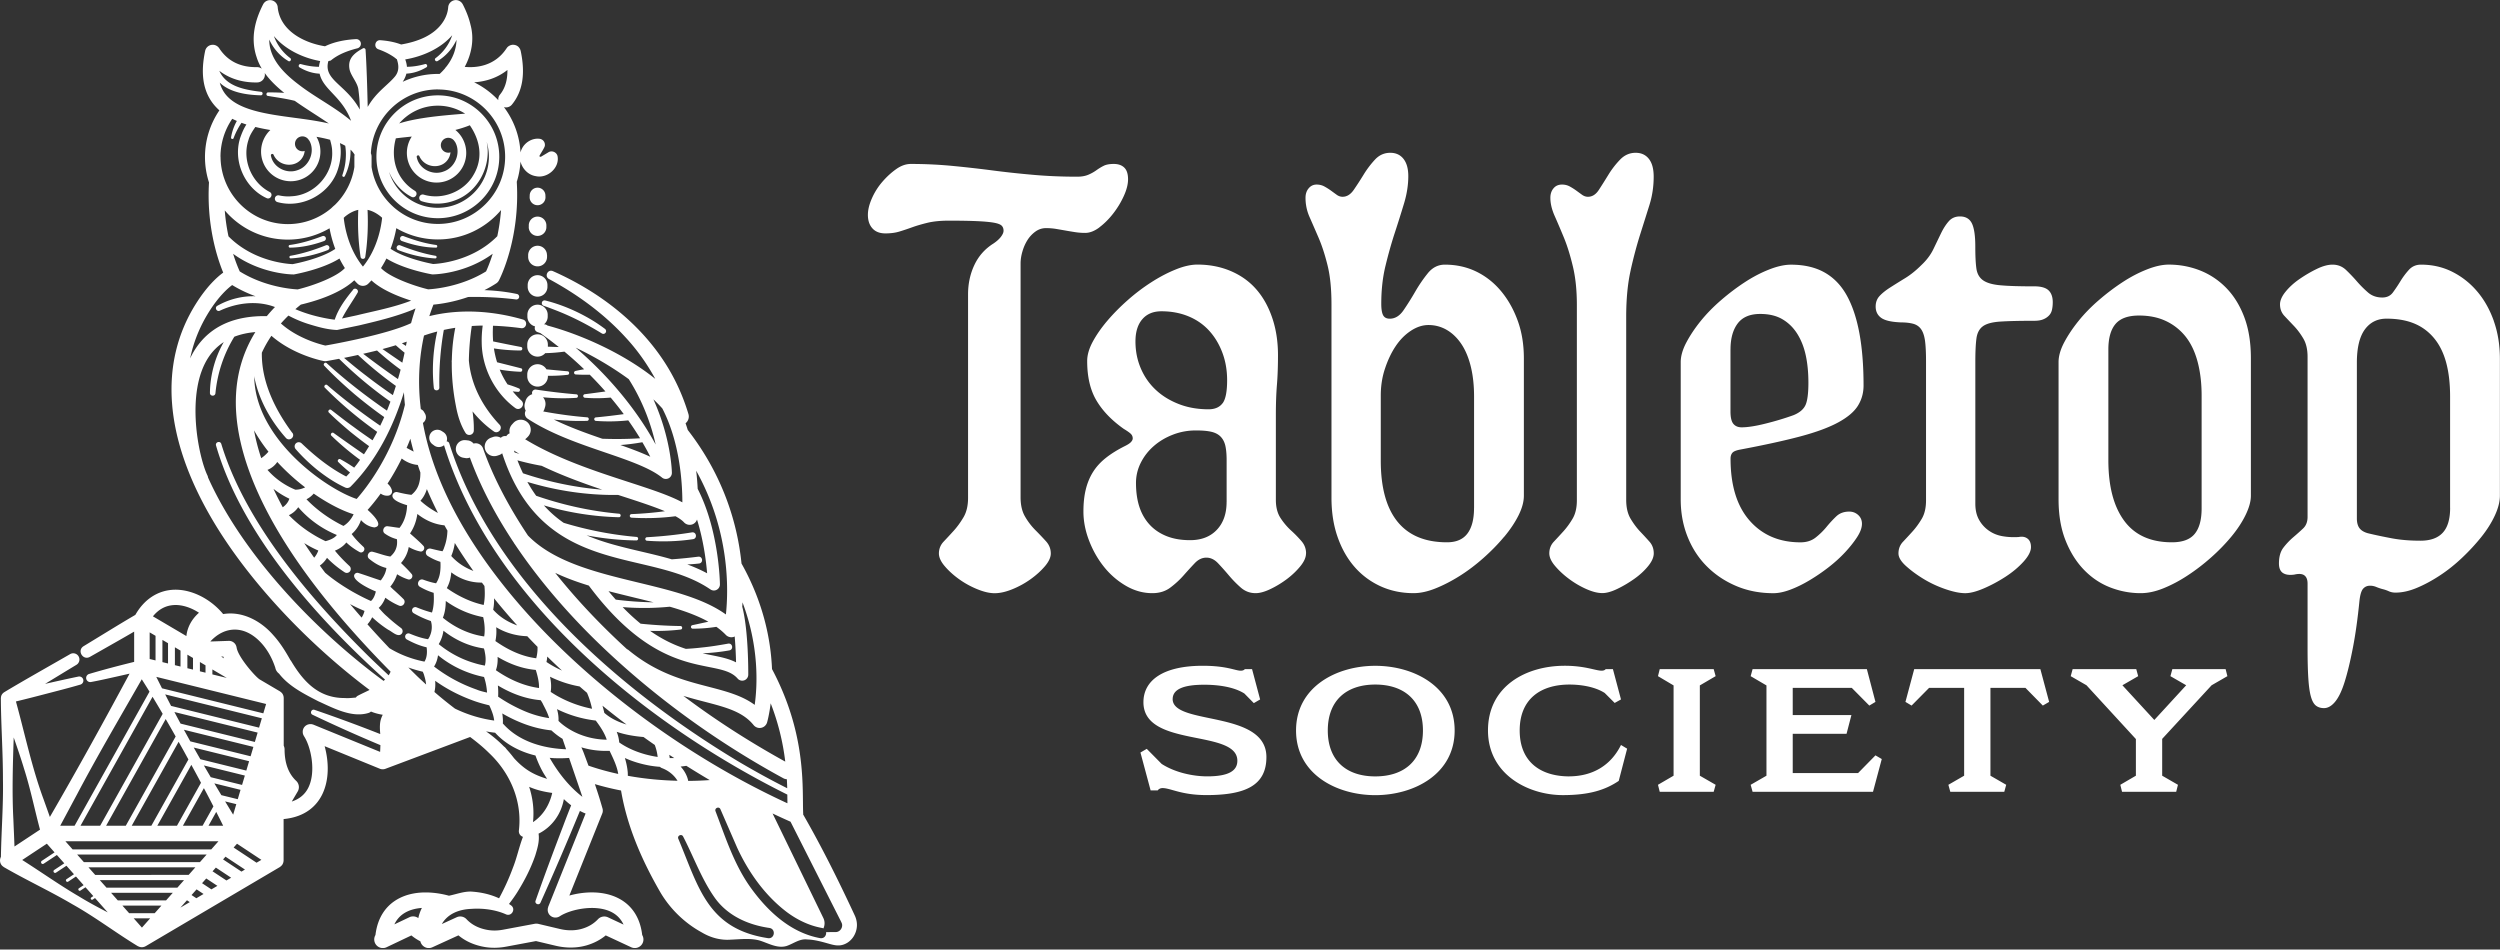 <svg width="753" height="286" fill="none" xmlns="http://www.w3.org/2000/svg"><rect width="100%" height="100%" fill="#333333" stroke="none"/><g clip-path="url(#a)" fill="#fff"><path d="M162.71 47.04c-.17-.07-.21.05-.14.14.09.07.22.03.14-.14ZM161.96 82.88a2.986 2.986 0 0 0-3.02 2.93v.62a2.966 2.966 0 0 0 3.02 2.93 2.973 2.973 0 0 0 2.93-3.02v-.53c-.03-1.6-1.33-2.9-2.93-2.93ZM164.75 76.81a2.83 2.83 0 0 0-2.79-2.79 2.843 2.843 0 0 0-2.88 2.79v.62a2.84 2.84 0 0 0 2.89 2.8 2.847 2.847 0 0 0 2.8-2.89v-.53h-.02ZM159.26 68.34v.12a2.657 2.657 0 0 0 2.71 2.6 2.657 2.657 0 0 0 2.6-2.71v-.53a2.664 2.664 0 0 0-2.6-2.58 2.645 2.645 0 0 0-2.7 2.58v.53l-.01-.01ZM161.99 61.81a2.383 2.383 0 0 0 2.31-2.46l-.02-.53a2.371 2.371 0 0 0-2.29-2.29c-1.31-.04-2.4.99-2.44 2.29l-.02.53v.15a2.383 2.383 0 0 0 2.46 2.31Z"/><path d="M241.93 245.25c-.05-1.01-.07-2.24-.08-3.66-.08-8.58-.22-22.93-9.32-40.07-.35-8.54-2.45-19.73-9.11-31.65-.02-.04-.05-.07-.07-.1-1.15-11.32-5.11-25.97-16.2-40.27-.21-.67-.42-1.34-.66-2.01.8-.64 1.18-1.73.87-2.77-1.49-4.96-3.58-9.73-6.26-14.14-7.97-13.12-20.7-22.78-34.57-28.92-1.57-.67-2.64 1.6-1.16 2.39 8.52 4.61 16.49 10.39 23.02 17.53 3.5 3.76 6.51 8 8.98 12.54-9.39-7.55-22.13-13.29-32.45-16.06l-.12-.09c-.28-.2-.61-.29-.94-.28.68-.57 1.12-1.41 1.11-2.36v-.53a3.063 3.063 0 0 0-3.04-3.03 3.052 3.052 0 0 0-3.08 3.03V95.38c.01 1.42 1 2.6 2.31 2.93-.24.64-.05 1.45.79 1.74.29.1.58.21.88.31.05.05.1.1.16.14 1.87 1.33 3.63 2.68 5.32 4.03-1.1-.03-2.2-.07-3.3-.11 0-.04.01-.07.01-.1v-.53c0-1.72-1.39-3.1-3.1-3.1-1.72 0-3.11 1.39-3.11 3.1v.53c0 1.72 1.39 3.1 3.11 3.1.92 0 1.74-.41 2.31-1.05 1.93-.04 3.86-.2 5.78-.46 2.12 1.77 4.1 3.55 5.93 5.31-.86.15-1.72.31-2.58.51-.24.04-.43.24-.45.49-.02.29.2.55.5.57 1.4.09 2.81.1 4.22.07 1.7 1.71 3.27 3.39 4.73 5.05-2.07.28-4.13.57-6.22.83-.25.03-.45.23-.47.49-.02.29.2.55.49.58 2.59.2 5.19.18 7.78-.06 1.44 1.72 2.76 3.39 3.94 4.99-2.79.38-5.58.72-8.41.98-.26.02-.46.23-.48.49-.02.29.2.55.49.57 3.24.24 6.51.19 9.76-.16a96.19 96.19 0 0 1 3.55 5.39c-3.79.24-7.58.27-11.36.14-4.82-1.65-9.92-3.49-14.61-5.78 3.33.35 6.68.5 10.02.39.65-.02.67-1.01.02-1.06-4.45-.35-8.86-.96-13.24-1.77.16-.24.29-.49.38-.78l.18-.59s.01-.03.01-.04c.3-1.04.03-2.1-.63-2.86 3.34.32 6.7.39 10.03.17.65-.04.65-1.02 0-1.06-4.09-.33-8.14-.82-12.17-1.43-.57-.08-1.09.32-1.17.89-.02.18.01.35.07.5-.96.29-1.75 1.05-2.05 2.08l-.02.08-.12.42-.03.09c-.23.79-.12 1.61.24 2.29-.47.83-.23 1.88.57 2.41 6.95 4.58 15.61 7.54 23.25 10.15 6.98 2.39 13.58 4.64 17.25 7.61.33.27.73.4 1.14.4.27 0 .54-.06.8-.18.63-.31 1.03-.96 1.02-1.66 0-.52-.25-10.37-5.57-22.14.94.88 1.85 1.8 2.7 2.76 5.22 10.1 6.02 22.05 6.03 28.27-3.91-2.12-9.63-3.98-16.35-6.17-9.68-3.15-21.54-7.02-31.01-12.84.13-.1.27-.2.39-.32l.43-.43s.05-.05.06-.07a3.014 3.014 0 0 0-.14-4.25 3.005 3.005 0 0 0-4.25.14l-.05.05-.3.33-.07.08c-.7.75-.94 1.76-.73 2.69-.4.17-.75.44-1.01.83 0 0 0 .02-.01.03-.28-.06-.57-.06-.85.02-.31.09-.57.25-.79.47-.71-.41-1.58-.53-2.4-.23l-.06.02-.42.15-.09.03a2.864 2.864 0 0 0-1.75 3.58 2.87 2.87 0 0 0 3.61 1.84l.58-.19s.06-.02.08-.03c.33-.12.61-.3.86-.51 8.24 25.41 25.71 29.53 41.19 33.17 7.9 1.86 15.36 3.61 21.54 7.84.31.21.67.32 1.03.32.29 0 .59-.07.86-.22.6-.32.97-.95.96-1.63 0-.68-.3-16.34-6.7-28.77-.08-1.66-.22-3.5-.45-5.46 10.11 18.15 9.77 35.66 8.95 43.3-6.72-4.85-16.38-7.19-26.51-9.64-12.47-3.02-25.34-6.15-33.11-14.14-6.3-9.43-10.78-18.36-13.52-26.22a2.331 2.331 0 0 0-2.85-1.47c-.43-.52-1.05-.88-1.77-.97h-.06l-.45-.06h-.1c-1.41-.17-2.71.81-2.94 2.22-.23 1.46.76 2.83 2.22 3.07l.6.1s.08.01.12.02c.45.05.87-.02 1.26-.17 3.07 8.44 7.53 17.06 13.24 25.65.08.16.18.31.3.46 6.33 9.44 14.15 18.84 23.31 27.94 2.57 2.55 5.24 5.06 7.97 7.53l.04.04c.01.01.03.02.04.03 14.71 13.27 31.65 25.24 49.57 34.97.32.17.66.25 1 .27.05.95.09 1.84.11 2.71-5.08-2.56-10.07-5.3-14.96-8.21-35.82-21.59-73.92-54.72-86.83-95.67a.822.822 0 0 0-.79-.58c.34-1.03-.03-2.19-.98-2.8l-.04-.03-.39-.25-.08-.05c-1.07-.69-2.5-.44-3.27.59-.8 1.08-.57 2.6.5 3.39l.48.36.12.09c.91.6 2.07.49 2.87-.16 14.33 46.63 60.95 84.14 103.4 105.23l.03 2.31v.31c-4.97-2.29-9.92-4.79-14.81-7.47-.09-.06-.19-.11-.29-.16-26.76-14.74-51.74-34.99-69.17-56.46-15.53-19.12-22.91-36.04-25.52-50.48a2.1 2.1 0 0 0 .63-2.79l-.02-.03-.24-.41-.04-.08c-.23-.39-.57-.67-.96-.84-.06-.45-.1-.9-.15-1.34 0-.09-.01-.18-.03-.27-.76-7.65-.19-14.52 1.14-20.56 1.31-.46 2.64-.86 3.99-1.21-.16.7-.31 1.4-.44 2.1-.89 4.9-1.12 9.94-.59 14.89.11 1.03 1.67.94 1.66-.1-.1-5.82.33-11.64 1.35-17.37 1.14-.25 2.29-.46 3.45-.64-.41 2.06-.7 4.14-.87 6.24-.09 1.14-.14 2.27-.17 3.41-.03.22-.05.45-.03.71 0 .03 0 .06.01.08-.04 4.38.4 8.77 1.24 13.06.52 2.83 1.34 5.61 2.88 8.13.23.38.65.64 1.13.65.75.02 1.38-.58 1.39-1.33.05-2-.13-3.89-.38-5.77 1.85 2.31 4.02 4.36 6.39 6.02 1.27.93 2.84-.84 1.76-2-5.12-5.43-8.62-11.97-9.26-19.38.07-3.47.36-6.93.88-10.36 1.09-.07 2.19-.12 3.29-.13-.23 1.7-.34 3.42-.3 5.15.08 7.64 3.95 15.15 10.09 19.67 1.45 1.08 3.18-.95 1.89-2.21-.97-.89-1.84-1.82-2.64-2.79.54.05 1.08.12 1.62.14.58.05.79-.82.24-1.03-1.13-.48-2.27-.87-3.41-1.21-.95-1.42-1.74-2.91-2.37-4.46 2.06.36 4.15.57 6.25.65.62.04.76-.92.15-1.05 0 0-5.74-1.45-7.19-1.81-.42-1.36-.74-2.75-.95-4.17 2.65.41 5.34.62 8.02.62.64 0 .73-.95.1-1.06-2.81-.53-5.58-1.1-8.36-1.67-.12-1.55-.13-3.12-.04-4.72 2.83.1 5.66.35 8.48.73 1.62.21 2.12-2.13.55-2.6-9.09-2.63-18.97-3.31-28.21-1.02.39-1.2.8-2.35 1.24-3.47 2.17-.2 6.04-.76 10.45-2.3 4.82-.1 9.65.15 14.44.74.42.05.83-.23.92-.66.09-.45-.2-.89-.64-.98a53.16 53.16 0 0 0-5.61-.87c-1.4-.14-2.8-.24-4.21-.29 1.19-.6 2.39-1.27 3.57-2.04.34-.22.61-.52.8-.87.26-.5 6.43-12.45 5.38-29.73.62-1.94 1-3.99 1.12-6.11.54 2.18 2.3 4.07 4.63 4.42 3.44.76 7.1-2.44 6.56-5.87-.15-1.27-1.66-2.01-2.76-1.33l-2.23 1.33c-.21.13-.35.07-.41 0-.08-.06-.13-.2 0-.4.22-.46 1.55-2.42 1.55-2.92.14-1-.55-1.92-1.55-2.06-2.14-.3-4.49 1.01-5.44 3.14-.16.31-.26.64-.35.97-.27-5.11-2.09-9.82-4.99-13.66.2.05.4.09.61.09.68 0 1.35-.29 1.81-.86 3.23-3.96 4.09-9.25 2.63-16.16 0-.04-.03-.08-.04-.12-.03-.11-.06-.21-.1-.31-.03-.07-.07-.13-.11-.2-.04-.07-.07-.14-.11-.2-.06-.08-.12-.15-.18-.23-.04-.04-.07-.08-.1-.12-.22-.22-.49-.39-.78-.51h-.02c-.13-.05-.27-.09-.42-.12-.06-.01-.12-.01-.18-.02-.09 0-.18-.02-.27-.02-.15 0-.31.02-.46.05-.03 0-.05.02-.08.03-.12.03-.24.06-.35.11-.07.03-.13.07-.19.1-.07.04-.14.07-.21.11-.07.05-.14.11-.21.17-.05.04-.1.07-.14.12-.1.1-.19.21-.27.33 0 0-.01.02-.02.03-3.58 5.44-9.14 5.94-12.62 5.62 2.07-3.84 2.92-8.3 1.76-12.62-.51-2.23-1.36-4.29-2.35-6.23a2.366 2.366 0 0 0-1.83-1.26c-1.28-.13-2.42.8-2.55 2.08-.1 1.57-.66 3.08-1.52 4.41-2.73 4.2-7.83 6.05-12.65 6.87-2.04-.77-4.12-1.13-6.3-1.29-1.61-.1-2.08 2.2-.55 2.74 1.02.36 2.01.79 2.94 1.28.8.44 1.83 1.05 2.45 1.63 0 0 .06.01.14.03.67 1.92.77 3.82-.73 5.47-1.61 1.87-4.09 3.68-6.03 6.06-.75.89-1.4 1.87-2 2.88-.13-5.84-.33-12.38-.64-17.18 0-.4-.47-.65-.82-.45l-.78.45c-2.7 1.63-3.73 3.32-3.21 5.96.46 1.95 2.39 3.93 2.64 5.96.27 2.02.44 4.03.43 6.05-4.18-7.63-11.05-8.85-9.47-14.58.38-.1.73-.18.73-.18 2.24-1.87 5.14-2.95 7.98-3.67.65-.15 1.12-.75 1.09-1.44-.04-.78-.69-1.38-1.47-1.34-3.19.19-6.42.75-9.34 2.16-6.37-1.03-13.42-4.65-14.23-11.6a2.33 2.33 0 0 0-4.41-1.02c-1.18 2.31-2.16 4.82-2.6 7.53-.46 2.7-.28 5.63.62 8.29.38 1.25.93 2.43 1.6 3.57-.39-.3-.88-.49-1.41-.49h-.05c-5.02.08-8.83-1.8-11.38-5.68a2.328 2.328 0 0 0-2.39-1.01c-.93.17-1.66.89-1.85 1.81-1.37 6.48-.71 11.52 2.04 15.41.66.93 1.42 1.75 2.25 2.49a24.96 24.96 0 0 0-4.34 14.05c0 2.68.43 5.25 1.21 7.67-.76 12.88 2.48 22.78 4.28 27.15-1.84 1.34-4.92 4.13-8.23 9.4-11.25 17.91-9.54 40.39 4.95 65 10.51 17.86 28.07 36.83 47.37 51.3-1.18.59-2.38 1.13-3.46 1.7-.27.12-.5.33-.66.59-1.1.1-2.21.24-3.34.15-7.88.04-12.48-4.92-16.22-11.23-.05-.06-.1-.11-.15-.16-1.53-2.73-3.14-5.32-5.22-7.6-3.68-4.22-9.27-7.27-15.05-6.3-3.85-4.66-9.66-7.55-14.92-7.33-4.79.21-8.88 2.9-11.53 7.57-2.47 1.44-4.92 2.92-7.36 4.41l-8.24 5.03c-2.05 1.29-.22 4.38 1.9 3.22l8.39-4.77c1.66-.94 3.31-1.89 4.95-2.85v9.12c-4.55 1.12-9.09 2.31-13.58 3.64-.6.18-.97.79-.86 1.42.12.68.77 1.13 1.45 1 2.64-.48 5.25-1.09 7.87-1.67 1.25-.28 2.5-.56 3.74-.85-7.79 14.51-15.75 28.92-24.01 43.17-.62-1.79-1.27-3.56-1.9-5.35-3.53-9.54-5.62-19.65-8.32-29.44 2.9-.7 5.8-1.44 8.69-2.2 3.58-.93 7.17-1.84 10.73-2.88.61-.18 1-.8.87-1.44-.13-.68-.79-1.11-1.47-.98-3.36.7-6.71 1.44-10.05 2.21 3.34-2.03 6.67-4.07 9.46-5.75.86-.52 1.16-1.64.65-2.53-.51-.9-1.65-1.21-2.55-.69-5.83 3.36-14.17 8.04-19.85 11.47-.65.42-.95.99-.99 1.57 0 .07-.03.14-.03.22.04 8.02.64 16.43.63 24.44.15 7.79-.49 15.58-.61 23.36-.38.73-.38 1.64.11 2.37.17.26.4.46.64.62.04.03.08.07.12.1 6.65 3.86 14 7.27 20.63 11.18 6.83 3.81 13.07 8.59 19.74 12.64 0 0 .01 0 .02.01h.02c.03.02.06.03.09.04.01 0 .02 0 .03.01.05.03.1.05.16.08.07.03.15.05.23.08.04.01.08.02.11.03.03 0 .06.02.09.02.15.03.3.05.45.05.15 0 .3-.02.45-.05.03 0 .07-.02.1-.03.04 0 .08-.02.12-.03.07-.02.14-.04.21-.07.05-.02.11-.05.16-.08.05-.02.09-.04.14-.07h.01l40.38-23.82c.06-.03.1-.08.15-.12.09-.07.19-.13.27-.21.07-.07.12-.14.18-.21.05-.06.11-.11.15-.18a.3.3 0 0 0 .04-.08c.03-.05.05-.1.08-.15a2.388 2.388 0 0 0 .19-.52c.04-.17.06-.33.07-.5V246.7c6.83-.64 10.06-4.28 11.57-7.29 2.3-4.58 2.02-10.2.79-14.66l16.62 6.79c.28.12.58.17.88.17.28 0 .56-.05.82-.15l25.5-9.58c2.03 1.51 3.97 3.1 5.73 4.85 6.37 6.02 10.01 14.51 8.96 23.31-.09.98.47 1.64 1.18 1.9.02.01.03.02.04.03-1.18 3.07-1.81 6.29-3.05 9.38a69.87 69.87 0 0 1-4.14 9.12c-2.64-1.22-5.49-1.85-8.43-2.03-2.26-.06-4.43.8-6.66 1.25-2.91-.81-10.64-2.39-16.52 1.7-2.25 1.56-4.97 4.57-5.62 10.14a2.594 2.594 0 0 0 2.23 3.93c.37 0 .75-.08 1.11-.25l7.48-3.56c.83.69 1.74 1.28 2.71 1.78.04.17.09.34.17.51.44.95 1.38 1.52 2.36 1.52.36 0 .73-.08 1.08-.24l7.85-3.59c2.17 1.8 4.82 2.97 7.9 3.5 2.06.35 4.24.32 6.47-.1l8.99-1.68 5.93 1.41c3.22.76 6.45.72 9.35-.13 2.17-.64 4.09-1.64 5.73-2.99l7.66 3.57a2.6 2.6 0 0 0 3.45-1.25c.38-.81.3-1.72-.13-2.44-.76-6.51-4.31-9.63-7.24-11.1-4.59-2.31-10.24-2.02-14.7-.78 3.43-8.56 9.91-24.72 9.91-24.72.21-.5.22-1.08.04-1.62-.54-1.9-1.11-3.78-1.74-5.65-.16-.5-.34-1.03-.52-1.57 2.66.78 5.3 1.42 7.88 1.92 1.82 10.82 6.24 20.9 11.59 30.23 2.96 5.22 7.47 9.65 12.74 12.52 2.61 1.56 5.58 2.39 8.62 2.18 3.04-.12 5.77-.49 8.55.19 2.68.75 5.44 2.56 8.33 1.72 2.05-.67 3.98-2.28 6.24-1.97 2.13.06 4.18.62 6.24 1.2 1.66.47 3.26.96 5.02.21 1.97-.8 3.34-2.73 3.65-4.85.21-1.31-.05-2.68-.62-3.87-4.8-10.32-9.86-20.51-15.54-30.39l.05-.02Zm-55.07-111.21c2.22-.16 4.43-.45 6.62-.84 1 1.7 1.79 3.17 2.39 4.38-2.7-1.26-5.77-2.41-9.01-3.54Zm10.64-.13c-2.93-5.42-8.33-13.83-17.24-22.81-.04-.04-.08-.09-.13-.13-2.05-2.06-4.3-4.15-6.74-6.25.05.02.1.05.16.07 5.53 2.65 10.88 5.8 15.84 9.42 4.57 7.2 6.91 14.37 8.1 19.69l.01.01Zm-42.7 1.79a46 46 0 0 0 1.66 1.02c-.49-.15-.98-.3-1.47-.46-.06-.19-.13-.37-.19-.56Zm1.05 2.95c2.41.67 4.85 1.22 7.32 1.66 5.97 2.87 12.3 5.18 18.22 7.18-8.12-.65-16.14-2.34-23.87-4.94a57.13 57.13 0 0 1-1.67-3.9Zm54.08 17.8c1.97 6.3 2.75 12.53 3.06 16.23-1.92-1.04-3.92-1.91-5.97-2.67 1.18-.06 2.36-.14 3.54-.28 1.37-.18 1.11-2.21-.25-2.06-2.64.34-5.29.6-7.96.8-3-.88-6.06-1.6-9.08-2.31-5.74-1.35-11.37-2.68-16.58-4.91 4.94.95 9.97 1.47 14.99 1.53.67 0 .71-1.01.05-1.06-7.45-.63-14.8-2.08-21.94-4.24a33.575 33.575 0 0 1-5.97-5.26c7.33 2.16 14.95 3.39 22.59 3.57.68.01.72-1 .06-1.06-8.52-.75-16.9-2.61-24.97-5.4-.93-1.28-1.82-2.66-2.66-4.18 8.85 2.68 18.12 4.06 27.36 3.93.52.17 1.03.34 1.54.5 4.62 1.5 9.09 2.96 12.53 4.4-3.34.45-6.7.74-10.07.87a.536.536 0 0 0-.01 1.07c4.42.27 8.87.14 13.27-.43 1.11.61 1.99 1.22 2.55 1.83.45.49 1.08.76 1.73.76.25 0 .5-.04.75-.12.71-.24 1.24-.81 1.46-1.51h-.02Zm3.42 30.81c-1.6.35-3.19.71-4.81 1.04a.536.536 0 0 0 .1 1.06c2.38 0 4.77-.18 7.13-.56 1.04.74 2 1.54 2.84 2.42.45.47 1.06.72 1.69.72.2 0 .41-.03.62-.08.13-.04.25-.1.37-.16.24 2.84.36 5.67.41 7.8-2.18-1.12-4.73-1.63-7.53-2.19-.82-.16-1.67-.33-2.55-.53 2.71-.13 5.41-.41 8.07-.88 1.34-.27.97-2.27-.37-2.04-2.62.47-5.26.91-7.93 1.17-1.6.19-3.2.32-4.81.41-3.27-1.06-6.86-2.68-10.77-5.42 3.07.08 6.15-.04 9.2-.4.65-.07.6-1.06-.06-1.06-4.02-.05-8.02-.3-11.99-.7a60.265 60.265 0 0 1-5.41-5c4.72.38 9.48.35 14.2-.12 4.33 1.25 8.31 2.68 11.61 4.52h-.01Zm-22.33-7.28c1.97.48 3.92.95 5.83 1.44-3.81-.06-7.61-.33-11.38-.81-.72-.81-1.45-1.66-2.19-2.56 2.57.67 5.17 1.3 7.74 1.93Zm-2.16 15.56c-8.39-7.66-15.59-15.41-21.63-22.99 3.19 1.51 6.6 2.75 10.12 3.83 15.16 20.31 27.73 22.84 36.11 24.51 3.99.8 6.87 1.37 8.73 3.51.35.4.85.62 1.37.62.21 0 .42-.04.63-.11.71-.26 1.18-.93 1.19-1.69 0-.59.09-13.24-1.81-20.49.03-.42.06-.85.08-1.3 5.05 13.44 4.49 25.06 3.67 30.88-3.85-2.84-8.64-4.09-13.98-5.48-7.29-1.89-15.56-4.04-23.98-10.99-.15-.13-.32-.22-.49-.3h-.01Zm16.97 14.06c2.22.68 4.34 1.23 6.33 1.75 6.46 1.68 11.55 3 14.83 7.05.45.55 1.12.87 1.82.87.15 0 .31-.02.46-.05.85-.17 1.54-.8 1.78-1.64.08-.27.65-2.33 1.08-5.74a71.725 71.725 0 0 1 4.39 17.56c-11.32-6.25-21.54-12.91-30.69-19.8Zm-79.82 66.95c-.76-.58-1.8-.7-2.69-.28l-4.53 2.15c.62-1.3 1.5-2.35 2.63-3.14 1.61-1.12 3.6-1.66 5.66-1.81-.5.97-.86 2.01-1.08 3.07l.01.01Zm77.09-48.22c-.46 0-.92.01-1.38 0-.03-.33-.08-.66-.14-.99.51.34 1.01.67 1.52 1v-.01Zm-14.38-10.1c-2.45-.74-4.76-1.82-6.66-3.48-.01-.01-.02-.03-.04-.04-.16-.73-.34-1.45-.56-2.16 2.38 1.93 4.8 3.82 7.26 5.68Zm-6.07 4.28c.04.1.07.19.1.29-3.91-.06-7.77-1.08-11.13-3.08-1.17-.69-2.5-1.66-3.4-2.59.07-1.21-.12-2.39-.45-3.54 3.65 1.81 7.59 2.97 11.67 3.44 1.26 1.66 2.53 3.55 3.22 5.49l-.01-.01Zm-23.27 14.48c2.22.99 4.58 1.52 6.95 1.84-.81 3.59-2.74 6.78-5.79 8.8.39-3.69-.05-7.27-1.16-10.64Zm6.17-8.73c.44.04.88.07 1.32.1 1.52.07 3.04.04 4.54-.07l4.01 11.72c-4.06-3.14-7.3-7.28-9.86-11.75h-.01Zm-14.25-13.37c.13.08.27.16.4.24 4.43 2.5 9.28 4.35 14.38 4.86 1.05.97 2.17 1.82 3.36 2.55l1.07 3.14c-7.04-.27-14.32-2.38-19.04-7.76l-.01-.01c.08-1.05-.05-2.24-.17-3.01l.01-.01Zm25.5-6.23c.68 1.54 1.18 3.18 1.53 4.82a35.56 35.56 0 0 1-9.81-3.49c-.9-.48-1.82-1.03-2.65-1.59.24-1.6.12-3.1-.21-4.57 2.83 1.39 5.82 2.38 8.92 2.93.73.64 1.47 1.28 2.22 1.91v-.01Zm-11.96-10.9c1.45 1.42 2.94 2.83 4.44 4.22-.8-.37-1.6-.76-2.38-1.19-.78-.43-1.57-.91-2.3-1.4.12-.54.2-1.08.23-1.63h.01Zm-1.3 14.32c.68 1.31 1.45 2.76 1.87 4.22-2.6-.38-5.16-1.13-7.58-2.18-2.68-1.16-5.39-2.63-7.79-4.29.06-1.13.04-2.26-.08-3.37.04.02.07.05.11.07 3.89 2.33 8.23 3.99 12.78 4.37.26.39.53.78.7 1.19l-.01-.01Zm-14.17-10.21c.46-1.3.59-2.66.51-4.02 3.52 2.11 7.39 3.57 11.5 3.93.55 1.73 1.03 3.7.98 5.45-4.66-.62-9.14-2.68-12.99-5.36Zm12.54-7.03c0 .34 0 .68-.01 1.03-.06.83-.17 1.63-.39 2.4-3.56-.45-6.98-1.86-10.06-3.72-.75-.46-1.51-.95-2.23-1.46.29-1.4.36-2.79.24-4.17 2.79 1.71 6.07 2.62 9.35 2.71 1.02 1.08 2.05 2.15 3.1 3.21Zm-13.08-14.62c.16.19.3.38.45.57 2.07 2.55 4.25 5.08 6.51 7.59-1.83-.66-3.57-1.55-5.1-2.74-.72-.55-1.53-1.3-2.14-2 .22-1.13.3-2.28.27-3.42h.01Zm-2.79 20.26c-1.04-.19-2.07-.42-3.08-.74-3.9-1.12-7.67-3.13-10.81-5.73.74-1.24 1.23-2.62 1.42-4.04 3.54 2.78 7.7 4.71 12.18 5.34.11.33.22.67.26 1.01.29 1.35.4 2.84.03 4.16Zm-12.64-14.41c.68-1.72.85-3.35.87-5.06 3.35 2.42 7.19 4.1 11.27 4.87.43 1.87.61 3.94.3 5.82-4.54-.64-8.9-2.72-12.44-5.63Zm3.59-22.53c1.7 2.76 3.56 5.57 5.6 8.43-1.72-.67-3.35-1.54-4.81-2.74-.62-.49-1.3-1.14-1.86-1.76.54-1.27.89-2.59 1.07-3.94v.01Zm8.16 11.93c.26.34.5.68.77 1.02.17 1.93.16 3.87-.23 5.73a28.09 28.09 0 0 1-5.83-2c-1.81-.84-3.64-1.91-5.28-3.08.81-1.47 1.22-3.09 1.34-4.75 2.62 2.03 5.93 3.15 9.24 3.08h-.01Zm-16.57-28.15c.99 2.35 2.1 4.74 3.33 7.18-.51-.26-1-.54-1.49-.85-1.31-.78-2.62-1.77-3.78-2.83.92-1.01 1.54-2.2 1.93-3.49l.01-.01Zm-1.96-5c.01.98-.06 1.94-.28 2.84-.36 1.66-1.16 2.87-2.42 3.89-1.39-.17-2.79-.46-4.22-.82a1.22 1.22 0 0 0-1.3.5c-1.04 1.61 2.14 2.84 4.22 3.44-.02.4-.05.81-.09 1.2-.24 2.03-.93 4.04-2.2 5.63-.04 0-.08-.01-.12-.02-1.15-.13-2.24-.34-3.43-.47-1.19-.17-1.87 1.52-.86 2.21 1.12.8 2.32 1.34 3.63 1.69.12.91.06 1.89-.23 2.71-.32 1-.96 1.82-1.75 2.51-1.74-.26-3.53-.99-5.28-1.42-1.18-.35-2.07 1.3-1.11 2.1 1.55 1.28 3.26 2.31 5.2 2.77-.13 1.14-.64 2.28-1.31 3.21-.11.19-.25.37-.4.54-2.23-.71-4.49-1.55-6.73-2.25-.34-.11-.74-.03-1.01.24-1.52 1.55 3.54 4.24 6.27 5.33-.22.97-.59 1.95-1.21 2.63-.09.09-.18.17-.27.24-1.86-.81-3.76-1.8-5.57-2.82-2.88-1.67-5.69-3.53-8.22-5.7-.54-.71-1.07-1.43-1.6-2.15.87-.61 1.6-1.41 2.16-2.33 1.6 1.65 3.38 3.1 5.32 4.36.47.3 1.11.23 1.51-.19.45-.48.43-1.24-.05-1.69-1.57-1.46-3.06-2.98-4.4-4.64 1.34-.54 2.58-1.36 3.44-2.47 1.2 1.14 2.54 2.09 3.99 2.89 1 .54 1.97-.84 1.13-1.6-1.26-1.17-2.51-2.43-3.51-3.83a9.444 9.444 0 0 0 2.81-4.2c1.04 1.18 2.46 2.02 4.02 2.21 3.12-.45-.73-4.15-2.03-5.28.88-.97 2.29-2.62 3.94-4.91.67.48 1.48.73 2.36.61.78-.12 1.26-.94 1-1.69-.25-.8-.71-1.45-1.3-1.93 1.4-2.16 2.87-4.69 4.28-7.56 1.39 1.09 3.1 1.8 4.84 1.94.25.76.51 1.52.78 2.29v-.01Zm-16.83 41.69s-.01.06-.02.08a6.42 6.42 0 0 1-.85 1.93 294.39 294.39 0 0 1-3.49-4.07c1.41.76 2.86 1.44 4.36 2.06Zm-16.81-23.87a37.505 37.505 0 0 1-5.97-4.97 6.966 6.966 0 0 0 2.82-2.4c3.14 3.66 7.15 6.52 11.63 8.37-.77 1-2.15 1.52-3.4 1.86-1.72-.79-3.49-1.81-5.07-2.86h-.01Zm2.9 5.68c-.28.79-.71 1.55-1.25 2.16-1.03-1.45-2.02-2.92-3-4.4 1.35.85 2.76 1.61 4.25 2.24Zm-7.86-35.47c-5.17-6.97-9.3-15.35-9.15-24.12a35.25 35.25 0 0 1 2.88-5.09c6.68 5.84 15.37 7.53 15.77 7.61.14.03.29.04.43.04.13 0 .26-.01.39-.03.21-.04 1.65-.28 3.8-.69 4.78 4.72 9.97 9.04 15.46 12.91-.34.9-.68 1.8-1.05 2.7-6.35-4.37-12.44-9.1-18.15-14.29-.49-.45-1.2.29-.74.76 2.88 3.04 5.98 5.87 9.16 8.61 2.88 2.4 5.84 4.71 8.91 6.86-.39.88-.79 1.74-1.21 2.6-5.53-3.8-10.86-7.86-15.95-12.23-.5-.44-1.19.32-.73.78 4.85 4.89 10.15 9.33 15.77 13.31-.44.86-.92 1.7-1.4 2.54-1.89-1.3-3.78-2.6-5.62-3.98-2.33-1.66-4.57-3.43-6.83-5.18-.51-.41-1.17.35-.7.8 2.05 2.03 4.24 3.91 6.44 5.78 1.85 1.49 3.73 2.95 5.67 4.34-.5.83-1.01 1.65-1.55 2.46-3.05-2.11-6.09-4.24-9.12-6.42-.51-.39-1.15.38-.68.82a83.08 83.08 0 0 0 8.63 7.26c-.3.42-.59.85-.9 1.26-.28.37-.58.73-.87 1.1-1.33-.9-2.7-1.75-4.13-2.53-.52-.33-1.11.42-.65.84 1.12 1.11 2.31 2.15 3.53 3.15-.38.42-.76.82-1.14 1.21-4.94-2.54-9.41-6.13-13.43-9.98-.46-.45-1.2-.48-1.69-.05-.52.45-.57 1.24-.12 1.76 2.06 2.36 4.34 4.54 6.81 6.5 2.49 1.93 5.13 3.71 8.07 5.06.53.27 1.19.2 1.65-.23 7.82-7.88 12.86-17.88 16.09-28.45.06 1.24.16 2.52.29 3.8-3.65 15.08-11.82 25.27-14.53 28.34-9.03-2.94-30.46-17.9-30.85-36.65 0-.09-.02-.17-.03-.26 0-.02 0-.04.01-.06 1.29 6.95 4.92 13.36 9.57 18.61 1.06 1.15 2.84-.3 1.93-1.57h-.04Zm.25-47.67h.01c.09 0 .18 0 .27-.02.39-.07 8.47-1.51 13.7-4.79.47.96 1.02 1.92 1.63 2.87-2.38 2.62-9.32 5.23-14.17 6.42h-.22c-1.91-.11-9.87-.81-17.27-5.4-.39-.85-1.18-2.69-2-5.31 8.3 6.05 17.59 6.21 18.06 6.21l-.01.02ZM68.82 71.17c-.49-2.31-.9-4.93-1.12-7.79 4.58 5.37 11.39 8.79 18.99 8.79 4.58 0 8.88-1.25 12.57-3.41.32 1.74.85 3.9 1.72 6.21-4.24 2.89-11.69 4.38-12.83 4.59-1.3-.05-11.74-.67-19.34-8.39h.01Zm37.51 16.13c-2.22 2.69-4.4 5.63-5.51 8.99-1.09-.13-2.23-.32-3.33-.55-2.92-.59-5.8-1.44-8.53-2.62.53-.46 1.08-.92 1.64-1.37 9.21-2.2 13.85-5.21 16.11-7.33.31.34.63.68.97 1.01.45.45 1.04.67 1.63.67.59 0 1.18-.22 1.63-.67.33-.32.64-.65.94-.98 3.04 2.86 8.18 4.89 11.96 6.1-5.21 2.03-11.01 3.11-16.41 4.43l-4.42.95c1.38-2.71 3.13-5.08 4.72-7.8.43-.89-.84-1.65-1.42-.84l.02.01Zm-19.46 7.75a35.42 35.42 0 0 0 5.89 2.5c2.86.88 5.72 1.72 8.75 1.84l6.6-1.37c5.5-1.3 11.01-2.61 16.26-4.75.2-.12.48-.24.79-.37-.48 1.4-.92 2.85-1.32 4.35-.04.04-.07.08-.1.12-7.22 3.36-22.93 6.22-25.74 6.71-1.67-.38-8.38-2.16-13.39-6.65.71-.81 1.47-1.6 2.26-2.38Zm22.53 11.51c1.35-.31 2.75-.64 4.16-.99 2.26 2.04 4.63 3.97 7.1 5.77l-.12.48c-.21.79-.45 1.58-.68 2.36a251.24 251.24 0 0 1-10.46-7.61v-.01Zm9.84 9.67a90.2 90.2 0 0 1-.91 2.78c-2.69-1.85-5.35-3.74-7.92-5.75-2.32-1.75-4.57-3.59-6.78-5.47 1.26-.25 2.68-.54 4.2-.88 3.59 3.35 7.41 6.47 11.41 9.33v-.01Zm-4.03-11.1c1.36-.36 2.71-.74 4-1.14.86.77 1.74 1.52 2.65 2.24-.21 1.01-.44 2.01-.68 3.01-1.99-1.36-3.98-2.73-5.97-4.11Zm5.83-1.72c.5-.17 1-.34 1.48-.51-.08.43-.17.86-.25 1.29-.41-.26-.81-.53-1.23-.78Zm2.56 28.74c.3 1.28.63 2.57 1 3.88-.1-.05-.2-.11-.3-.16-.57-.29-1.2-.63-1.83-.97.39-.89.77-1.81 1.13-2.75Zm-17.09 22.74c-.68 1.44-1.7 2.7-3.06 3.52-4.1-2.01-7.95-4.72-11.14-8.03.84-.42 1.57-1.01 2.18-1.71 4.5 3.12 8.82 5.27 12.02 6.22Zm-25.65-18.84c-.64.73-1.32 1.38-2.18 1.95-.93-2.81-1.66-5.6-2.16-8.37 1.27 2.25 2.73 4.4 4.34 6.42Zm2.65 3.09c2.64 2.87 5.52 5.45 8.4 7.65-.1.05-.2.1-.3.14-.84.37-1.68.55-2.46.56-.05 0-.1.01-.15.02-1.14-.45-2.36-1.08-3.45-1.76a22.22 22.22 0 0 1-4.99-4.22 6.377 6.377 0 0 0 2.95-2.38v-.01Zm2.65 10.57c.34.18.66.34 1 .5-.34 1.05-1.07 1.94-2 2.58-.99-1.84-1.92-3.7-2.79-5.55 1.19.94 2.46 1.77 3.79 2.47Zm60.25-67.97c-7.6 4.7-15.87 5.33-17.45 5.41-4.84-1.18-11.79-3.79-14.2-6.41.61-.96 1.16-1.92 1.63-2.88 5.23 3.27 13.29 4.7 13.68 4.77.09.02.18.02.27.02h.01c.47 0 9.77-.16 18.06-6.22-.82 2.62-1.61 4.47-2 5.31Zm3.39-10.61c-7.58 7.7-18.05 8.34-19.34 8.39-1.14-.21-8.56-1.7-12.81-4.58.88-2.32 1.41-4.47 1.72-6.21 3.68 2.15 7.96 3.39 12.53 3.39 7.62 0 14.45-3.44 19.02-8.85-.23 2.88-.63 5.52-1.13 7.85l.01.01Zm3.04-50.05c.03 3.06-.7 5.52-2.24 7.41-.4.49-.57 1.1-.51 1.69a25.164 25.164 0 0 0-7.28-5.39c3.29-.21 6.91-1.23 10.03-3.72v.01Zm-24.85-1.77c-1.82.5-3.65.8-5.42.81-.05-.69-.22-1.43-.51-2.22 5.2-.86 10.7-3.29 14.15-7.29-.89 2.69-2.63 5.12-5.01 6.9-.52.41.06 1.22.61.87 2.51-1.48 4.48-3.75 5.7-6.38-.1 2.86-1.11 5.58-3.06 8.07-.15.15-.29.32-.4.51-.49.58-1.04 1.15-1.64 1.7-.17 0-.34-.01-.51-.01-3.79 0-7.38.85-10.6 2.37.5-.78.89-1.59 1.11-2.46 2.14-.1 4.2-.82 6.01-1.9.52-.3.16-1.15-.42-.98l-.01.01Zm3.91 7.64c11.17 0 20.25 9.09 20.25 20.25s-9.09 20.25-20.25 20.25c-5.12 0-9.78-1.92-13.35-5.07-.07-.07-.14-.13-.21-.2-3.36-3.05-5.69-7.19-6.42-11.88v-3.11c0-.37-.08-.71-.21-1.03.54-10.69 9.38-19.23 20.2-19.23l-.01.02Zm-23.29 50.44c.12.78 1.29.79 1.41 0 .71-4.71.91-9.44.69-14.18 1.18.25 2.61.86 4.18 2.19.07.06.14.13.21.2-.26 2.52-1.33 9.23-5.78 14.7-4.44-5.47-5.52-12.16-5.78-14.69.11-.1.22-.21.33-.32 1.51-1.25 2.9-1.84 4.05-2.08-.21 4.74-.01 9.47.69 14.18ZM86.82 18.38c.55.36 1.14-.48.61-.87-2.31-1.73-4.01-4.06-4.93-6.65 3.39 4.04 8.73 6.6 13.94 7.53-.16.53-.3 1.08-.36 1.67v.06c-1.77-.01-3.61-.31-5.44-.81-.57-.18-.95.67-.42.98 1.83 1.09 3.9 1.81 6.05 1.9 1.1 4.91 6.74 6.81 9.48 14.2-4.94-4.17-10.82-7.07-15.74-10.89-3.69-2.78-7.01-6.03-8.31-9.92-.41-1.18-.59-2.41-.6-3.66 1.22 2.66 3.2 4.96 5.73 6.45l-.01.01Zm-8.16 9.27c-5.84-.66-10.64-1.93-12.61-6.33 3.78 2.91 8.11 3.59 11.45 3.51 1.29-.03 2.31-1.1 2.28-2.39 0-.16-.02-.32-.06-.47 1.56 2.19 3.62 4.16 5.89 6-2.2-.15-4.22-.14-4.84-.14-.64 0-.72.96-.09 1.06 2.75.46 5.5.83 8.1 1.48 3.46 2.45 7.14 4.67 10.28 6.83-3.23-.76-6.75-1.24-10.23-1.7-8.63-1.15-17.55-2.34-21.21-7.51a9.726 9.726 0 0 1-1.43-3.09c3.09 2.99 8.16 3.7 12.36 3.81.67.03.75-.98.1-1.06h.01Zm12.43 17.91c-1.24 0-2.24-1-2.24-2.24a2.236 2.236 0 0 1 4.17-1.13c.06.06.13.13.18.22 1.8 3.22-.05 7.7-3.55 8.83-3.34 1.28-7.44-.84-8.05-4.39-.1-.47.61-.69.79-.25 1.69 3.87 7.4 4.11 9.05.18.18-.42.28-.87.33-1.33-.22.07-.44.12-.68.12v-.01Zm-24.68 1.66c0-4.1 1.25-8.09 3.55-11.44.45.23.91.44 1.38.65-.87 1.55-1.47 3.24-1.75 4.98-.08.46.62.64.77.2.6-1.64 1.41-3.19 2.38-4.62.49.18.98.35 1.48.51-.78 1.17-1.33 2.51-1.8 3.8-2.38 7.01 1.15 15.27 7.87 18.37 1.22.57 2.12-1.22.94-1.85-5.58-2.9-8.38-9.81-6.37-15.72.41-1.47 1.23-2.64 2.05-3.86 1.47.36 2.98.66 4.52.92a8.937 8.937 0 0 0 6.14 15.43 8.937 8.937 0 0 0 7.75-13.39c1.45.26 2.82.55 4.1.9.32 1.16.62 2.31.63 3.55.35 6.87-5.41 13.19-12.3 13.47-1.24.11-2.49 0-3.71-.27-.54-.12-1.09.22-1.22.76-.14.56.2 1.12.75 1.26 7.12 1.96 15.11-2.05 17.86-8.9 1.05-2.71 1.55-5.94.95-8.87.58.25 1.11.52 1.61.81.17 1.15.24 2.31.17 3.48-.06 1.81-.44 3.61-1.04 5.35-.06.19.02.4.2.49.2.1.44.02.54-.18 1.21-2.44 1.79-5.21 1.72-7.98.5.46.92.98 1.24 1.55-.05.19-.08.39-.08.6v3.08a20.2 20.2 0 0 1-5.87 11.42c-.37.3-.73.64-1.1 1a20.16 20.16 0 0 1-13.05 4.78c-8.88 0-16.42-5.74-19.17-13.7-.01-.05-.03-.09-.05-.13-.68-2.03-1.07-4.2-1.07-6.46l-.02.01Zm-3.46 46.7c2.91-4.63 5.58-7.02 6.98-8.06 2.37 1.45 4.77 2.54 7.05 3.38-3.97-.16-8.04.89-11.49 2.85-.98.51-.24 1.96.75 1.48 5.11-2.39 11.28-3.13 16.58-1.09-.87.89-1.68 1.81-2.46 2.74-9.78-.19-17.01 3.07-21.44 9.77-.62.94-1.17 1.93-1.65 2.95 1.01-4.82 2.85-9.52 5.68-14.02ZM60.21 199.4l1.69 1v2.21l-1.69-.41v-2.8Zm-7.71-17.17c2.42-.09 5.07.78 7.43 2.33-2.12 1.86-3.51 4.31-3.79 7.02l-10.08-5.94c1.73-2.14 3.88-3.29 6.44-3.4v-.01Zm5.63 15.94v3.51l-1.69-.41v-4.09l1.69 1v-.01Zm-3.76-2.22v4.81l-1.69-.41v-5.39l1.69 1v-.01Zm-3.76-2.22v6.11l-1.69-.41v-6.69l1.69.99Zm-5.53-3.26 1.77 1.04v7.41l-1.77-.43v-8.02Zm21.59 49.03c-.71-1.18-1.41-2.36-2.11-3.55l7.89 1.95-.84 2.82-4.95-1.22h.01Zm4.5 2.72-.94 3.16c-.81-1.33-1.62-2.66-2.43-4l3.37.83v.01Zm-45.91 17.45-2.03-2.29h39.02l-2.03 2.29H25.24h.02Zm33.59 1.56-2.03 2.29H28.67l-2.03-2.29h32.21Zm-36.99-5.4-2.16-2.44h46.1l-2.16 2.44H21.83h.03Zm31.45-7.11h-5.93l10.25-18.35c.98 1.79 1.95 3.59 2.91 5.4l-7.24 12.95h.01Zm8.11-11.32c.97 1.82 1.92 3.65 2.86 5.48l-3.26 5.83h-5.93l6.32-11.32.01.01ZM45.6 248.72h-5.93l14.13-25.29c.56 1.01 1.13 2.01 1.69 3.02.42.77.84 1.54 1.26 2.3l-11.16 19.96.01.01Zm17.2 0 2.33-4.18c.71 1.39 1.4 2.78 2.09 4.18h-4.43.01Zm.67-14.64c-.69-1.18-1.38-2.35-2.06-3.53l12.34 3.05-.84 2.82-9.44-2.33v-.01Zm-3.12-5.4c-.67-1.17-1.34-2.34-2-3.52l16.68 4.12-.84 2.82-13.84-3.42Zm-3.03-5.38c-.65-1.17-1.29-2.33-1.93-3.5l20.93 5.17-.84 2.82-18.16-4.49Zm-2.94-5.36c-.62-1.16-1.24-2.32-1.85-3.48l25.07 6.2-.84 2.82-22.38-5.53v-.01Zm-1.47 3.89-15.02 26.88h-5.93l17.95-32.13c1.01 1.74 2.01 3.49 3 5.25Zm-22.73 26.88h-5.93l21.7-38.84c1.03 1.71 2.05 3.42 3.05 5.14l-18.83 33.7h.01Zm-6.98-9.44c6.19-11.73 12.93-23.15 19.5-34.67.78 1.24 1.57 2.48 2.33 3.73l-22.56 40.38h-4.33c1.7-3.14 3.37-6.3 5.06-9.44Zm-19.17 7.6c-.43-8.21-.17-16.49.1-24.75 1.1 3.17 2.19 6.33 3.13 9.47 1.92 6.01 3.16 12.22 4.79 18.3l-7.69 5.08c-.09-2.7-.22-5.4-.33-8.1Zm19.28 22.86c-5.57-3.29-11.08-7.19-16.62-10.7l7.42-4.91 2.32 2.62-3.83 2.54c-.24.16-.3.48-.15.72a.51.51 0 0 0 .72.14l3.96-2.62 2.23 2.51-3.03 2a.485.485 0 0 0 .27.89c.09 0 .19-.03.27-.08l3.14-2.08 2.27 2.56-2.22 1.47c-.21.14-.27.42-.13.63.09.13.23.2.38.2.09 0 .17-.02.25-.08l2.32-1.54 2.31 2.61-1.41.93a.42.42 0 0 0 .23.77c.08 0 .16-.02.23-.07l1.51-1 2.36 2.66-.6.4a.385.385 0 0 0 .21.71c.07 0 .15-.02.21-.06l.69-.46 3.83 4.32c-3.11-1.61-6.19-3.26-9.16-5.11l.02.03Zm19.44 9.67-2.48-2.8h4.96l-2.48 2.8Zm3.86-4.35h-7.72l-2.03-2.29h11.77l-2.03 2.29h.01Zm3.41-3.84H35.49l-2.03-2.29h18.58l-2.03 2.29h.01Zm-17.94-3.84-2.03-2.28h25.39l-2.02 2.28H32.08Zm22.25 6.02 1.98-2.23.85.56-2.83 1.67Zm4.81-2.84-1.45-.96 1.52-1.71 2.1 1.39-2.17 1.28Zm4.53-2.67-2.81-1.86 1.27-1.43s.02.03.04.04l3.31 2.19-1.8 1.06h-.01Zm4.53-2.68-4.18-2.76 1.01-1.13s.06.05.09.08l4.5 2.98-1.43.84.01-.01Zm4.53-2.67-5.54-3.67.75-.84s.09.08.14.12l5.7 3.77-1.05.62Zm4.54-2.68-6.9-4.57 1.02-1.15 7.34 4.86-1.46.86Zm.76-40.68-26.5-6.55c-.6-1.15-1.19-2.31-1.78-3.47l29.12 7.2-.84 2.82Zm1.28-4.31-30.51-7.54c-.58-1.15-1.16-2.3-1.73-3.45l33.08 8.17-.84 2.82ZM68.3 204.19l-4.33-1.06v-1.49l4.33 2.55Zm-1.7-6.42.64-.02c.07.18.16.36.24.54l-.88-.52Zm48.44 18.06c-.79 1.66-.64 3.53-.51 5.27-6.54-2.58-13.15-5.02-19.81-7.3-.93-.32-1.49 1.06-.6 1.48 6.75 3.22 13.57 6.27 20.46 9.16-.02.68-.05 1.36-.09 2.03l-20.11-8.21c-.07-.03-.14-.04-.21-.06-.07-.02-.14-.05-.21-.06-.1-.02-.2-.03-.3-.03-.05 0-.1-.01-.15-.01-.1 0-.19.01-.29.02-.06 0-.11 0-.17.02-.09.02-.18.05-.26.08-.06.02-.12.03-.18.05-.1.04-.19.09-.28.15l-.12.06c-.12.08-.23.17-.33.27-.24.23-.42.5-.54.79-.02.04-.02.08-.04.12-.03.1-.07.2-.09.31-.01.07-.02.15-.02.22 0 .08-.02.15-.02.23 0 .08.01.15.02.23 0 .08.01.15.02.23.01.08.04.15.06.22.02.07.04.14.07.21.04.1.09.19.14.28l.06.12c2.16 3.29 3.7 10.81 1.31 15.57-1.01 2.02-2.69 3.4-4.97 4.15l1.78-3.02c.62-1.05.43-2.38-.46-3.21-2.32-2.18-3.49-5.37-3.49-9.49 0-.4-.1-.77-.26-1.11v-14.37s-.01-.07-.01-.1c0-.13-.02-.26-.05-.39-.01-.05-.02-.11-.04-.16-.05-.17-.12-.34-.21-.5-.09-.16-.2-.3-.33-.43-.04-.04-.08-.07-.12-.11-.1-.09-.2-.17-.32-.25-.03-.02-.05-.04-.08-.06l-6.08-3.58c-1.29-.8-6.53-6.75-6.95-9.62a2.319 2.319 0 0 0-2.39-2l-5.52.19c4.35-4.75 10.56-5.07 15.66.8 1.75 2.02 3.06 4.5 3.92 7.13.14.74.57 1.34 1.12 1.75 2.96 3.84 7.61 6.14 11.8 8.31 4.54 2.04 10.19 5.16 15.31 3.48.23-.1.41-.23.58-.37.26.1.52.21.79.3.9.31 1.82.52 2.76.67-.1.18-.19.36-.28.55l.03-.01Zm2.01-12.44c-2.12-1.97-4.79-4.5-6.27-5.96-17.46-17.29-36.9-39.95-44.12-63.7-.32-1.07-1.86-.59-1.6.43 7.71 26.71 30.3 51.97 50.91 70.53-.14.14-.28.27-.43.4-19.9-14.63-42.2-37.49-52.87-61.25-.03-.22-.09-.44-.19-.64-2.7-5.59-6.68-25.01.34-35.61 1.23-1.86 2.77-3.37 4.58-4.56-.9 1.58-1.66 3.23-2.28 4.93-1.19 3.33-1.85 6.86-1.89 10.39-.01 1.04 1.55 1.13 1.66.1.58-6.04 2.52-11.88 5.69-17.03 1.89-.73 4-1.2 6.33-1.4-3.48 5.61-5.43 11.84-5.81 18.63-.9 15.97 6.62 43.28 46.55 83.66-.17.38-.36.75-.59 1.1l-.01-.02Zm8.54.22c-.84-.82-1.72-1.69-2.6-2.57 1.42.52 2.88.94 4.35 1.28.18.42.38.84.46 1.25.26.81.46 1.71.55 2.61-.92-.85-1.85-1.69-2.75-2.56l-.01-.01Zm4.54-19.11c-1.57-.39-3.13-.95-4.67-1.57a.995.995 0 0 0-1.22.41.983.983 0 0 0 .35 1.35c1.63.96 3.37 1.75 5.19 2.37.45 1.39.34 3.04-.26 4.39-.12.38-.36.73-.59 1.08-1.88-.28-3.78-.96-5.52-1.68a.993.993 0 0 0-1.26.43.983.983 0 0 0 .39 1.33c1.9 1.03 3.84 1.89 5.96 2.36.2 1.44.12 3.08-.65 4.31-3.73-.73-7.33-2.09-10.56-4.05-2.16-2.27-4.38-4.67-6.62-7.19.58-.63 1.06-1.34 1.43-2.13 1.51 1.41 3.13 2.7 4.88 3.8 1.12.52 2.96 2.45 4.05 1.12.4-.53.29-1.29-.25-1.68-1.47-1.1-2.9-2.25-4.23-3.51-.86-.7-1.68-1.66-2.48-2.55.91-.81 1.55-1.89 1.99-3.06 1.28.94 2.65 1.76 4.14 2.38 1.18.5 2.24-1.07 1.32-1.98-.86-.87-1.74-1.67-2.62-2.48-.27-.21-.78-.72-1.34-1.25.9-1.11 1.63-2.38 2.04-3.74 1.02.64 2.11 1.17 3.29 1.54.92.32 1.74-.89 1.08-1.63-.87-1.05-2.07-2.22-3.19-3.29a9.599 9.599 0 0 0 2.33-4.82c1.08.61 2.23 1.09 3.45 1.34.93.21 1.63-1.01.95-1.71-.84-.91-1.73-1.69-2.63-2.5l-1.38-1.22c1.2-1.75 1.92-3.77 2.21-5.87 2.35 1.89 5.19 3.16 8.16 3.43.29.53.6 1.06.9 1.59-.05 1.74-.36 3.46-.99 5.09-.11.41-.3.78-.5 1.13-1.14-.2-2.34-.5-3.53-.79a1.21 1.21 0 0 0-.94 2.19c1.21.76 2.47 1.36 3.84 1.79.08 1.12.04 2.31-.13 3.37-.18 1.12-.57 2.17-1.18 3.09-1.3-.23-2.58-.63-3.83-1.08-1.34-.51-2.26 1.44-1.02 2.15 1.3.75 2.68 1.37 4.13 1.8.13 1.93.08 4.18-.51 5.93l.02.01Zm1.8 12.86c4 3.29 8.79 5.52 13.86 6.55.51 1.49.81 3.09.91 4.7-1.07-.25-2.15-.49-3.16-.92a45.785 45.785 0 0 1-12.8-6.93c.65-1.02 1.03-2.19 1.19-3.4Zm5.1 16.07c-2.11-1.6-4.18-3.27-6.18-5.01.27-1.1.32-2.23.22-3.37 3.47 2.49 7.27 4.44 11.31 5.92 1.62.61 3.29 1.06 4.98 1.47.43.86.81 1.82 1.09 2.7.19.63.33 1.27.4 1.89-4.06-.56-8.09-1.78-11.82-3.6Zm17.78 14.92c-.68-.91-1.42-1.79-2.19-2.63-.11-.15-.23-.29-.34-.44-.13-.16-.28-.29-.45-.4a38.53 38.53 0 0 0-5.44-4.59c.9.17 1.82.31 2.74.41 3.2 3.52 7.55 5.75 12.15 6.86.65 1.83 1.45 3.62 2.42 5.31.34.56.71 1.14 1.09 1.72-4.1-1.25-6.89-2.84-9.98-6.24Zm10.32 44.81s-.01.05-.02.08c-.05.13-.08.26-.11.4-.01.08-.02.15-.02.22 0 .06-.01.13-.01.19 0 .47.13.89.36 1.24 0 0 0 .02.01.03 0 0 .01.01.01.02.05.07.11.14.17.21.57.67 1.44.95 2.27.77.29-.06.57-.17.83-.35 3.32-2.14 10.78-3.66 15.52-1.28 1.66.83 2.88 2.11 3.68 3.8l-4.71-2.2a2.616 2.616 0 0 0-2.99.57c-1.27 1.35-2.88 2.32-4.81 2.88-2.04.6-4.36.62-6.7.06l-6.46-1.53c-.35-.08-.72-.09-1.08-.03l-9.53 1.78c-1.63.31-3.19.33-4.64.08-2.64-.45-4.79-1.54-6.39-3.24a2.585 2.585 0 0 0-2.97-.58l-4.46 2.04c1.68-2.9 4.84-4.41 8.9-4.57 3.46-.25 7.28.25 10.42 1.65 1.65.74 3.03-1.52 1.6-2.65-.22-.17-.46-.32-.69-.48.88-1.14 1.72-2.3 2.49-3.52 2.2-3.53 4.12-7.24 5.46-11.2.6-2 1.25-4.06.98-6.29 0-.06-.02-.1-.03-.16 4.05-2 6.85-5.94 7.62-10.41.71.67 1.44 1.29 2.2 1.87-.8 2.02-1.59 4.03-2.35 6.07-2.79 7.29-5.8 15.36-8.37 22.68-.33.95 1.07 1.49 1.48.59 4.04-9 8.11-18.46 11.88-27.65.56.3 1.13.56 1.71.79l-11.28 28.15.03-.03Zm12.12-42.54c-.53-1.42-1.04-2.8-1.49-4.01-.2-.51-.42-1.01-.65-1.52 2.76.85 5.65 1.17 8.5 1.06 1.03 2.16 2.24 4.59 2.6 6.96-2.95-.64-5.96-1.46-8.97-2.5l.01.01Zm9.26-6.99c-.09-1.13-.35-2.2-.76-3.21 2.58.89 5.35 1.34 8.08 1.57 1.12.81 2.25 1.6 3.39 2.39.44 1.16.74 2.41.87 3.61-2.49-.37-4.93-1.02-7.27-2.01-1.45-.61-3.02-1.44-4.31-2.36v.01Zm2.59 10.05c.01-.35 0-.7-.02-1.03-.13-1.5-.44-2.94-.86-4.34 2.45 1.12 5.05 1.87 7.73 2.33.94.15 1.88.26 2.83.33.18.17.39.32.64.4 1.93.74 3.59 2.05 4.65 3.8-4.48-.11-9.59-.52-14.96-1.5l-.01.01Zm17.62-3.02c2.33 1.47 4.68 2.9 7.05 4.3-1.86.13-4.04.23-6.47.25-.33-1.6-1.16-3.09-2.29-4.32.57-.06 1.14-.13 1.7-.22l.01-.01Zm24.57 51.91c-18.19-2.79-20.84-15.31-26.99-29.96-.37-.93 1.01-1.56 1.46-.65 3.12 6.01 5.54 12.75 9.39 18.25 3.83 5.53 10.08 8.36 16.62 9.29 2.01.33 1.57 3.36-.47 3.08l-.01-.01Zm20.55-1.84c-.69.02-1.83.02-3.02.02.14.94-.53 2.02-1.79 1.82-8.88-1.62-15.78-8.09-20.85-15.11-5.04-6.97-7.64-15.21-10.67-23.13-.35-.94 1.06-1.55 1.48-.6l5.03 11.56c3.42 7.42 8.35 14.36 14.83 19.32 3.21 2.43 6.87 4.2 10.73 4.89.16.03.3.08.43.15.44-.95.5-2.09-.02-3.15l-15.29-31.48c1.8.86 3.61 1.68 5.41 2.48 2.49 4.92 14.58 28.83 14.58 28.83.21.42.67 1.29.83 1.68.51 1.18-.41 2.66-1.68 2.72Z"/><path d="M131.88 65.72c10.2 0 18.5-8.3 18.5-18.5s-8.3-18.5-18.5-18.5-18.5 8.3-18.5 18.5 8.3 18.5 18.5 18.5Zm0-33.89c3.03 0 5.84.89 8.22 2.4-5.6.46-11.48.92-16.86 2.13-1 .23-2 .5-3 .82 2.82-3.27 6.99-5.35 11.64-5.35Zm3.14 14.16c-1.24 0-2.24-1-2.24-2.24a2.236 2.236 0 0 1 4.17-1.13c.06.06.13.13.17.22 1.8 3.22-.05 7.7-3.55 8.83-3.34 1.28-7.44-.84-8.05-4.39-.09-.47.61-.69.79-.25 1.69 3.87 7.4 4.11 9.05.18.18-.42.28-.87.33-1.33-.22.07-.44.12-.68.12l.01-.01Zm-10.05 11.49c-5.61-3.44-7.41-9.78-5.74-15.81 1.58-.21 3.18-.37 4.8-.54a8.937 8.937 0 0 0 7.46 13.86c4.94 0 8.94-4 8.94-8.94 0-2.78-1.27-5.27-3.27-6.91 1.48-.38 2.93-.84 4.35-1.41 3.13 4.54 4.09 10 1.08 15-2.9 5.06-9.4 7.57-14.98 5.89-.54-.16-1.11.14-1.29.68-.17.55.13 1.13.67 1.3 3.22 1.04 6.79.98 9.96-.22 7.11-2.48 11.14-10.49 9.64-17.65.43 1.42.67 2.92.67 4.47 0 8.48-6.9 15.39-15.39 15.39-6.9 0-12.76-4.57-14.7-10.84 1.34 3.2 3.72 5.98 6.76 7.53 1.19.63 2.17-1.1 1.03-1.8h.01ZM97.66 72.57c.4-.15.6-.6.45-1-.15-.4-.6-.6-1.01-.45-3.17 1.21-6.44 2.21-9.82 2.67-.48.05-.43.81.05.8 3.52-.03 7.02-.81 10.32-2.01l.01-.01ZM98.14 73.89c-3.44 1.37-6.99 2.52-10.64 3.15-.48.07-.4.82.09.79 3.81-.21 7.56-1.14 11.13-2.5a.778.778 0 1 0-.57-1.45l-.01.01ZM131.38 73.79c-3.38-.46-6.65-1.46-9.83-2.67-.4-.15-.85.06-1 .46-.15.4.06.85.46 1 3.3 1.19 6.79 1.98 10.31 2.01.48.01.53-.74.05-.8h.01ZM131.17 77.04c-3.66-.63-7.21-1.78-10.64-3.15a.778.778 0 1 0-.57 1.45c3.57 1.36 7.32 2.29 11.13 2.5.48.03.57-.72.09-.79l-.01-.01ZM161.92 116.45c1.72 0 3.11-1.4 3.11-3.11v-.15c1.98.02 3.97-.07 5.94-.3.62-.05.61-1.03-.02-1.06-2.14-.18-4.25-.39-6.36-.59a3.093 3.093 0 0 0-2.67-1.54c-1.72 0-3.11 1.39-3.11 3.11v.53c0 1.72 1.4 3.11 3.11 3.11ZM208.42 160.35c-4.47.73-8.99 1.21-13.55 1.46-.26.01-.48.22-.5.49-.02.29.2.55.49.57 4.61.35 9.29.22 13.89-.47 1.36-.23 1.03-2.25-.32-2.05h-.01ZM163.24 91.04c-.15.43.08.91.51 1.06 1.54.54 3.05 1.12 4.56 1.72 4.52 1.82 8.83 4.07 12.98 6.62.36.22.84.14 1.1-.21.28-.37.2-.89-.16-1.16-1.33-1-2.72-1.94-4.16-2.8-4.31-2.56-8.98-4.55-13.84-5.77-.41-.1-.84.12-.99.53v.01ZM331.15 68.46c1.49-1.12 2.87-2.5 4.15-4.15 1.28-1.65 2.34-3.4 3.19-5.27.85-1.86 1.28-3.54 1.28-5.03 0-1.6-.37-2.77-1.12-3.51-.75-.74-1.81-1.12-3.19-1.12-1.28 0-2.29.19-3.03.56-.75.37-1.49.83-2.23 1.36-.75.53-1.57.99-2.47 1.36-.91.37-1.99.56-3.27.56-4.58 0-8.99-.18-13.25-.56-4.26-.37-8.43-.82-12.53-1.36-4.1-.53-8.14-.98-12.13-1.36-3.99-.37-8.06-.56-12.21-.56-1.49 0-2.98.53-4.47 1.6-1.49 1.06-2.87 2.34-4.15 3.83a19.862 19.862 0 0 0-3.11 4.95c-.8 1.81-1.2 3.46-1.2 4.95 0 1.7.45 3.06 1.36 4.07.9 1.01 2.21 1.52 3.91 1.52 1.6 0 3-.18 4.23-.56 1.22-.37 2.5-.8 3.83-1.28s2.87-.93 4.63-1.36c1.76-.42 3.91-.64 6.46-.64 3.62 0 6.52.06 8.7.16 2.18.11 3.83.27 4.95.48 1.12.21 1.86.51 2.23.88.37.37.56.88.56 1.52 0 .53-.27 1.14-.8 1.84-.53.69-1.28 1.36-2.23 2-2.55 1.6-4.47 3.75-5.75 6.46-1.28 2.71-1.91 5.67-1.91 8.86v61.29c0 2.34-.45 4.28-1.36 5.83-.91 1.54-1.89 2.9-2.95 4.07-1.06 1.17-2.07 2.26-3.03 3.27-.96 1.01-1.44 2.21-1.44 3.59 0 1.17.58 2.45 1.76 3.83 1.17 1.38 2.61 2.69 4.31 3.91 1.7 1.22 3.54 2.23 5.51 3.03 1.97.8 3.7 1.2 5.19 1.2 1.6 0 3.38-.4 5.35-1.2 1.97-.8 3.8-1.81 5.51-3.03 1.7-1.22 3.14-2.53 4.31-3.91 1.17-1.38 1.76-2.66 1.76-3.83 0-1.38-.48-2.61-1.44-3.67s-2.02-2.18-3.19-3.35a19.989 19.989 0 0 1-3.11-4.07c-.91-1.54-1.36-3.48-1.36-5.83V79.4c0-1.17.18-2.39.56-3.67.37-1.28.88-2.42 1.52-3.43a9.232 9.232 0 0 1 2.39-2.55c.96-.69 2.02-1.04 3.19-1.04 1.06 0 2.08.08 3.03.24.96.16 1.89.32 2.79.48.9.16 1.86.32 2.87.48 1.01.16 2.05.24 3.11.24 1.38 0 2.82-.56 4.31-1.68l-.02-.01Z"/><path d="M393.39 166.69c0-1.38-.45-2.61-1.36-3.67a35.54 35.54 0 0 0-3.11-3.19 19.594 19.594 0 0 1-3.19-3.75c-.96-1.44-1.44-3.27-1.44-5.51v-25.54c0-3.51.11-6.54.32-9.1.21-2.55.32-5.53.32-8.94 0-4.15-.59-7.92-1.76-11.33-1.17-3.4-2.79-6.28-4.87-8.62-2.07-2.34-4.63-4.15-7.66-5.43-3.03-1.28-6.36-1.92-9.98-1.92-1.91 0-4.07.48-6.46 1.44-2.39.96-4.84 2.23-7.34 3.83s-4.9 3.41-7.18 5.43c-2.29 2.02-4.34 4.1-6.15 6.22-1.81 2.13-3.27 4.23-4.39 6.3-1.12 2.08-1.68 4.02-1.68 5.83 0 4.79.93 8.75 2.79 11.89 1.86 3.14 4.6 5.98 8.22 8.54 1.06.64 1.78 1.15 2.15 1.52.37.37.56.83.56 1.36 0 .32-.16.67-.48 1.04-.32.37-.9.77-1.76 1.2-2.34 1.17-4.31 2.39-5.91 3.67-1.6 1.28-2.87 2.69-3.83 4.23-.96 1.54-1.68 3.27-2.15 5.19-.48 1.92-.72 4.15-.72 6.7 0 2.87.56 5.77 1.68 8.7 1.12 2.93 2.61 5.56 4.47 7.9 1.86 2.34 4.07 4.26 6.62 5.75 2.55 1.49 5.21 2.23 7.98 2.23 2.13 0 3.94-.56 5.43-1.68 1.49-1.12 2.82-2.34 3.99-3.67 1.17-1.33 2.29-2.55 3.35-3.67s2.23-1.68 3.51-1.68c1.28 0 2.45.56 3.51 1.68 1.06 1.12 2.15 2.34 3.27 3.67a33.68 33.68 0 0 0 3.59 3.67c1.28 1.12 2.77 1.68 4.47 1.68 1.28 0 2.79-.43 4.55-1.28 1.76-.85 3.4-1.86 4.95-3.03 1.54-1.17 2.87-2.45 3.99-3.83s1.68-2.66 1.68-3.83h.02Zm-23.94-15.48c0 3.51-.98 6.3-2.95 8.38-1.97 2.07-4.65 3.11-8.06 3.11-2.66 0-5-.4-7.02-1.2-2.02-.8-3.73-1.94-5.11-3.43-1.38-1.49-2.42-3.27-3.11-5.35-.69-2.08-1.04-4.49-1.04-7.26 0-2.13.48-4.15 1.44-6.07.96-1.91 2.26-3.59 3.91-5.03 1.65-1.44 3.56-2.58 5.75-3.43 2.18-.85 4.49-1.28 6.94-1.28 1.91 0 3.46.13 4.63.4s2.1.75 2.79 1.44 1.17 1.6 1.44 2.71c.26 1.12.4 2.58.4 4.39v12.61l-.01.01Zm-1.2-29.77c-.91 1.22-2.32 1.84-4.23 1.84-3.3 0-6.3-.53-9.02-1.6-2.71-1.06-5.03-2.5-6.94-4.31-1.92-1.81-3.41-3.96-4.47-6.46-1.06-2.5-1.59-5.19-1.59-8.06s.69-5.11 2.07-6.7c1.38-1.6 3.3-2.39 5.75-2.39 2.98 0 5.69.51 8.14 1.52s4.52 2.45 6.22 4.31c1.7 1.86 3.03 4.07 3.99 6.62.96 2.55 1.44 5.32 1.44 8.3 0 3.41-.45 5.72-1.35 6.94l-.01-.01ZM453.08 161.67c1.81-2.18 3.25-4.33 4.31-6.46 1.06-2.13 1.6-4.09 1.6-5.91v-41.34c0-4.15-.61-7.93-1.84-11.33-1.23-3.4-2.9-6.38-5.03-8.94-2.13-2.55-4.63-4.52-7.5-5.91-2.87-1.38-6.01-2.07-9.42-2.07-2.02 0-3.72.85-5.11 2.55-1.38 1.7-2.66 3.57-3.83 5.59a85.296 85.296 0 0 1-3.51 5.59c-1.17 1.7-2.55 2.55-4.15 2.55-.96 0-1.62-.34-2-1.04-.37-.69-.56-1.84-.56-3.43 0-4.15.42-7.98 1.28-11.49.85-3.51 1.78-6.81 2.79-9.9 1.01-3.08 1.94-6.04 2.79-8.86.85-2.82 1.28-5.56 1.28-8.22 0-2.23-.48-3.96-1.44-5.19-.96-1.22-2.29-1.84-3.99-1.84-1.81 0-3.35.69-4.63 2.08a28.69 28.69 0 0 0-3.43 4.55c-1.01 1.65-2 3.17-2.95 4.55-.96 1.38-2.08 2.07-3.35 2.07-.64 0-1.25-.21-1.83-.64-.59-.42-1.17-.85-1.76-1.28-.59-.42-1.23-.82-1.92-1.2-.69-.37-1.46-.56-2.31-.56-.96 0-1.76.37-2.39 1.12-.64.75-.96 1.7-.96 2.87 0 2.02.4 3.94 1.2 5.75.8 1.81 1.7 3.89 2.71 6.22 1.01 2.34 1.92 5.11 2.71 8.3.8 3.19 1.2 7.13 1.2 11.81v58.26c0 4.36.61 8.3 1.84 11.81 1.22 3.51 2.93 6.52 5.11 9.02s4.79 4.44 7.82 5.83c3.03 1.38 6.36 2.08 9.97 2.08 2.02 0 4.23-.48 6.62-1.44 2.39-.96 4.81-2.21 7.26-3.75s4.84-3.35 7.18-5.43c2.34-2.08 4.41-4.2 6.22-6.38l.02.01Zm-9.1-8.7c0 3.41-.67 5.99-2 7.74-1.33 1.76-3.38 2.63-6.14 2.63-6.6 0-11.57-2.08-14.92-6.22-3.35-4.15-5.03-10.27-5.03-18.36v-19.63c0-2.87.42-5.59 1.28-8.14.85-2.55 1.91-4.79 3.19-6.7 1.28-1.92 2.79-3.46 4.55-4.63 1.76-1.17 3.54-1.76 5.35-1.76 2.02 0 3.88.51 5.59 1.52 1.7 1.01 3.16 2.45 4.39 4.31 1.22 1.86 2.15 4.13 2.79 6.78.64 2.66.96 5.64.96 8.94v33.52h-.01ZM491.15 81.38c.9-3.99 1.86-7.58 2.87-10.77 1.01-3.19 1.94-6.14 2.79-8.86.85-2.71 1.28-5.56 1.28-8.54 0-2.34-.48-4.12-1.44-5.35-.96-1.22-2.29-1.84-3.99-1.84-1.81 0-3.38.69-4.71 2.08-1.33 1.38-2.5 2.9-3.51 4.55-1.01 1.65-1.97 3.17-2.87 4.55-.9 1.38-2 2.07-3.27 2.07-.64 0-1.25-.21-1.84-.64-.58-.42-1.17-.85-1.76-1.28-.58-.42-1.22-.82-1.91-1.2-.69-.37-1.46-.56-2.31-.56-1.07 0-1.92.37-2.55 1.12-.64.75-.96 1.7-.96 2.87 0 1.7.43 3.51 1.28 5.43.85 1.92 1.78 4.1 2.79 6.54 1.01 2.45 1.91 5.35 2.71 8.7.8 3.35 1.2 7.21 1.2 11.57v58.89c0 2.23-.43 4.07-1.28 5.51-.85 1.44-1.78 2.71-2.79 3.83s-1.97 2.15-2.87 3.11c-.9.96-1.36 2.13-1.36 3.51 0 1.17.58 2.45 1.76 3.83 1.17 1.38 2.58 2.69 4.23 3.91 1.65 1.22 3.38 2.23 5.19 3.03 1.81.8 3.4 1.2 4.79 1.2 1.28 0 2.79-.43 4.55-1.28 1.76-.85 3.46-1.86 5.11-3.03 1.65-1.17 3.03-2.45 4.15-3.83 1.12-1.38 1.68-2.66 1.68-3.83 0-1.38-.43-2.55-1.28-3.51-.85-.96-1.78-1.97-2.79-3.03-1.01-1.06-1.97-2.34-2.87-3.83-.9-1.49-1.36-3.4-1.36-5.75V95.49c0-5.43.45-10.14 1.36-14.13l-.02.02ZM539.19 177.63c1.86-.69 3.77-1.62 5.74-2.79 1.97-1.17 3.88-2.47 5.75-3.91 1.86-1.44 3.54-2.95 5.03-4.55 1.49-1.6 2.71-3.14 3.67-4.63.96-1.49 1.44-2.82 1.44-3.99 0-1.06-.37-1.94-1.12-2.63-.75-.69-1.65-1.04-2.71-1.04-1.6 0-2.9.48-3.91 1.44-1.01.96-1.99 2.02-2.95 3.19-.96 1.17-2.05 2.23-3.27 3.19-1.22.96-2.74 1.44-4.55 1.44-6.38 0-11.49-2.18-15.32-6.54-3.83-4.36-5.75-10.59-5.75-18.67 0-.74.19-1.33.56-1.76.37-.43 1.14-.74 2.31-.96 7.34-1.38 13.41-2.71 18.2-3.99 4.79-1.28 8.59-2.69 11.41-4.23 2.82-1.54 4.79-3.22 5.9-5.03 1.12-1.81 1.68-3.83 1.68-6.07 0-6.06-.43-11.36-1.28-15.88-.85-4.52-2.13-8.3-3.83-11.33-1.7-3.03-3.94-5.32-6.7-6.86-2.77-1.54-6.12-2.31-10.06-2.31-1.91 0-4.1.48-6.54 1.44-2.45.96-4.9 2.23-7.34 3.83-2.45 1.6-4.84 3.41-7.18 5.43-2.34 2.02-4.39 4.12-6.15 6.3-1.76 2.18-3.19 4.34-4.31 6.46-1.12 2.13-1.68 4.1-1.68 5.9v41.34c0 4.05.69 7.8 2.07 11.25 1.38 3.46 3.32 6.44 5.83 8.94 2.5 2.5 5.45 4.47 8.86 5.91 3.4 1.44 7.13 2.15 11.17 2.15 1.49 0 3.16-.35 5.03-1.04Zm-17.96-72.38c0-3.3.72-5.91 2.16-7.82 1.44-1.91 3.7-2.87 6.78-2.87 2.66 0 4.89.53 6.7 1.6 1.81 1.06 3.3 2.53 4.47 4.39 1.17 1.86 2.02 4.02 2.55 6.46.53 2.45.8 5.21.8 8.3 0 3.09-.29 5.43-.88 6.7-.59 1.28-1.78 2.29-3.59 3.03-2.66.96-5.48 1.81-8.46 2.55-2.98.75-5.38 1.12-7.18 1.12-1.07 0-1.89-.34-2.48-1.04-.58-.69-.88-1.94-.88-3.75v-18.67h.01ZM612.69 86.25c-4.37 0-7.74-.1-10.14-.32-2.39-.21-4.15-.72-5.27-1.52-1.12-.8-1.78-1.99-2-3.59-.22-1.6-.32-3.78-.32-6.54 0-3.3-.35-5.64-1.04-7.02-.69-1.38-1.89-2.07-3.59-2.07-1.38 0-2.5.48-3.35 1.44-.85.96-1.62 2.15-2.32 3.59-.7 1.44-1.46 3.03-2.31 4.79-.85 1.76-2.07 3.38-3.67 4.87-1.6 1.6-3.22 2.9-4.87 3.91a273.89 273.89 0 0 0-4.47 2.79c-1.33.85-2.4 1.7-3.19 2.55-.8.85-1.2 1.92-1.2 3.19 0 1.49.56 2.63 1.68 3.43 1.12.8 3.11 1.25 5.99 1.36 1.38 0 2.58.14 3.59.4 1.01.27 1.81.8 2.39 1.6.58.8.98 1.94 1.2 3.43.21 1.49.32 3.57.32 6.22v41.98c0 2.23-.43 4.07-1.28 5.51-.85 1.44-1.78 2.71-2.79 3.83s-1.97 2.15-2.87 3.11c-.91.96-1.36 2.13-1.36 3.51 0 1.17.77 2.45 2.31 3.83s3.32 2.69 5.35 3.91c2.02 1.22 4.2 2.23 6.54 3.03 2.34.8 4.31 1.2 5.91 1.2 1.49 0 3.35-.48 5.59-1.44 2.23-.96 4.41-2.13 6.54-3.51s3.94-2.9 5.43-4.55c1.49-1.65 2.24-3.11 2.24-4.39 0-1.17-.35-2.02-1.04-2.55-.69-.53-1.57-.69-2.63-.48-1.7.11-3.33.03-4.87-.24-1.54-.26-2.93-.82-4.15-1.68a9.663 9.663 0 0 1-2.95-3.27c-.75-1.33-1.12-2.95-1.12-4.87v-42.62c0-2.98.1-5.32.32-7.02.21-1.7.85-2.95 1.92-3.75 1.06-.8 2.82-1.28 5.27-1.44 2.45-.16 5.85-.24 10.22-.24 1.06 0 1.94-.13 2.63-.4.69-.26 1.28-.64 1.76-1.12.48-.48.8-1.06.96-1.76.16-.69.24-1.46.24-2.31 0-1.6-.43-2.79-1.28-3.59-.85-.8-2.29-1.2-4.31-1.2l-.01.01ZM670.55 86.73c-2.29-2.34-4.92-4.09-7.9-5.27-2.98-1.17-6.12-1.76-9.42-1.76-1.92 0-4.1.48-6.54 1.44-2.45.96-4.9 2.23-7.34 3.83-2.45 1.6-4.84 3.41-7.18 5.43-2.34 2.02-4.39 4.12-6.14 6.3-1.76 2.18-3.19 4.34-4.31 6.46-1.12 2.13-1.68 4.1-1.68 5.9v41.34c0 4.68.69 8.78 2.07 12.29s3.22 6.47 5.51 8.86c2.29 2.39 4.92 4.18 7.9 5.35 2.98 1.17 6.07 1.76 9.26 1.76 2.13 0 4.39-.48 6.78-1.44 2.39-.96 4.82-2.23 7.26-3.83 2.45-1.6 4.81-3.4 7.1-5.43 2.29-2.02 4.33-4.12 6.14-6.3 1.81-2.18 3.25-4.36 4.31-6.54 1.06-2.18 1.6-4.12 1.6-5.83v-41.34c0-4.79-.67-8.94-2-12.45s-3.14-6.44-5.43-8.78l.01.01Zm-7.42 66.4c0 3.41-.69 5.96-2.08 7.66-1.38 1.7-3.67 2.55-6.86 2.55-6.38 0-11.17-2.15-14.36-6.46-3.19-4.31-4.79-10.4-4.79-18.27v-33.36c0-3.4.72-5.96 2.15-7.66 1.44-1.7 3.8-2.55 7.1-2.55 3.09 0 5.8.56 8.14 1.68a16.56 16.56 0 0 1 5.91 4.71c1.59 2.02 2.79 4.55 3.59 7.58.8 3.03 1.2 6.41 1.2 10.13v34-.01ZM751.15 96.71c-1.23-3.46-2.9-6.44-5.03-8.94-2.13-2.5-4.63-4.47-7.5-5.91-2.87-1.44-6.01-2.15-9.42-2.15-1.49 0-2.71.53-3.67 1.6-.96 1.06-1.81 2.21-2.55 3.43a46.35 46.35 0 0 1-2.24 3.35c-.74 1.01-1.81 1.52-3.19 1.52-1.7 0-3.14-.5-4.31-1.52a33.103 33.103 0 0 1-3.35-3.35 51.085 51.085 0 0 0-3.27-3.43c-1.12-1.06-2.47-1.6-4.07-1.6-1.38 0-2.95.43-4.71 1.28-1.76.85-3.49 1.86-5.19 3.03-1.7 1.17-3.11 2.45-4.23 3.83-1.12 1.38-1.68 2.66-1.68 3.83 0 1.38.45 2.55 1.36 3.51.9.96 1.86 1.97 2.87 3.03 1.01 1.07 1.94 2.31 2.79 3.75.85 1.44 1.28 3.27 1.28 5.51v48.2c0 1.49-.45 2.66-1.36 3.51-.9.85-1.89 1.73-2.95 2.63-1.06.91-2.05 1.94-2.95 3.11-.91 1.17-1.36 2.77-1.36 4.79 0 1.38.4 2.34 1.2 2.87.8.53 1.94.69 3.43.48 1.38-.32 2.39-.24 3.03.24.64.48.96 1.3.96 2.47v19.47c0 3.83.08 6.92.24 9.26.16 2.34.42 4.15.8 5.43.37 1.28.88 2.15 1.52 2.63s1.44.72 2.39.72c1.17 0 2.29-.64 3.35-1.92 1.06-1.28 2.02-3.27 2.87-5.99.85-2.71 1.68-6.12 2.47-10.21.8-4.1 1.46-8.86 2-14.28.21-1.81.58-3.01 1.12-3.59.53-.58 1.22-.88 2.07-.88.64 0 1.28.13 1.91.4.64.26 1.28.48 1.92.64.64.16 1.25.37 1.83.64.58.26 1.25.4 2 .4 2.02 0 4.17-.48 6.46-1.44s4.6-2.21 6.94-3.75c2.34-1.54 4.57-3.32 6.7-5.35 2.13-2.02 4.04-4.09 5.75-6.22 1.7-2.13 3.06-4.28 4.07-6.46 1.01-2.18 1.52-4.17 1.52-5.99v-41.18c0-4.15-.61-7.95-1.84-11.41l.02.01Zm-13.17 56.26c0 3.41-.75 5.91-2.24 7.5-1.49 1.6-3.72 2.39-6.7 2.39-3.19 0-6.07-.24-8.62-.72-2.55-.48-4.95-.98-7.18-1.52-1.17-.32-2.02-.82-2.55-1.52-.53-.69-.8-1.68-.8-2.95v-46.92c0-4.47.8-7.79 2.39-9.98 1.6-2.18 3.78-3.27 6.54-3.27 3.19 0 5.96.48 8.3 1.44 2.34.96 4.33 2.42 5.98 4.39 1.65 1.97 2.87 4.42 3.67 7.34.8 2.93 1.2 6.36 1.2 10.29v33.52l.01.01ZM353.21 210.57c0-2.96 3.22-4.33 9.5-4.33 4.01 0 8.81.58 12.09 2.64l2.85 2.9 1.9-1.11-2.43-9.13h-2.16c-.37.37-.74.47-1.27.47-1.63 0-4.17-1.48-11.4-1.48-12.03 0-17.89 4.43-17.89 10.98 0 13.88 28.29 7.97 28.29 17.63 0 3.06-2.69 4.7-9.08 4.7-4.06 0-9.55-1.06-13.72-3.75l-4.49-4.54-1.9 1.11 3.06 11.4h2.16c.26-.42.84-.69 1.42-.69 2.48 0 5.6 2.11 13.25 2.11 11.56 0 18.05-2.8 18.05-11.45 0-14.25-28.24-9.45-28.24-17.47l.01.01ZM414.23 200.54c-11.66 0-23.86 6.33-23.86 19.48s12.19 19.48 23.86 19.48 23.91-6.33 23.91-19.48-12.19-19.48-23.91-19.48Zm0 33.31c-8.71 0-14.3-4.8-14.3-13.83 0-9.03 5.59-13.83 14.3-13.83s14.36 4.8 14.36 13.83c0 9.03-5.59 13.83-14.36 13.83ZM472.72 233.85c-8.66 0-14.99-4.33-14.99-13.83s6.33-13.83 14.99-13.83c3.27 0 7.55.58 10.61 2.53l3.01 3.01 1.9-1.06-2.43-9.13h-2.16c-.21.21-.47.47-1.27.47-1.8 0-4.96-1.48-11.08-1.48-11.72 0-23.12 6.18-23.12 19.48s12.19 19.48 22.54 19.48c7.92 0 12.77-1.53 16.84-4.28l2.53-9.71-1.85-1.11c-3.11 6.28-8.66 9.4-15.52 9.45v.01ZM516.75 203.66l-.59-2.12h-16.25l-.53 2.12 4.7 2.79v27.19l-4.7 2.74.53 2.11h16.25l.59-2.11-4.76-2.74v-27.19l4.76-2.79ZM559.66 232.84h-19.69v-11.82h16.21l1.47-5.65h-17.68v-8.18h17.79l5.28 5.33 1.85-1.11-2.59-9.87h-34.42l-.58 2.12 4.76 2.79v27.19l-4.76 2.74.58 2.11h36.27l2.64-9.87-1.9-1.11-5.23 5.33ZM576.56 201.54l-2.64 9.87 1.85 1.11 5.27-5.33h10.56v26.45l-4.75 2.74.58 2.11h16.26l.58-2.11-4.75-2.74v-26.45h10.55l5.23 5.33 1.9-1.11-2.64-9.87h-38ZM654.31 201.54l-.58 2.12 4.75 2.74-9.6 10.45-9.61-10.45 4.75-2.74-.58-2.12h-19.16l-.58 2.12 4.75 2.74 14.88 16.2v11.04l-4.69 2.74.52 2.11h16.31l.53-2.11-4.75-2.74v-11.09l14.89-16.15 4.75-2.74-.53-2.12h-16.05Z"/></g><defs><clipPath id="a"><path fill="#fff" d="M0 0h752.98v285.53H0z"/></clipPath></defs></svg>